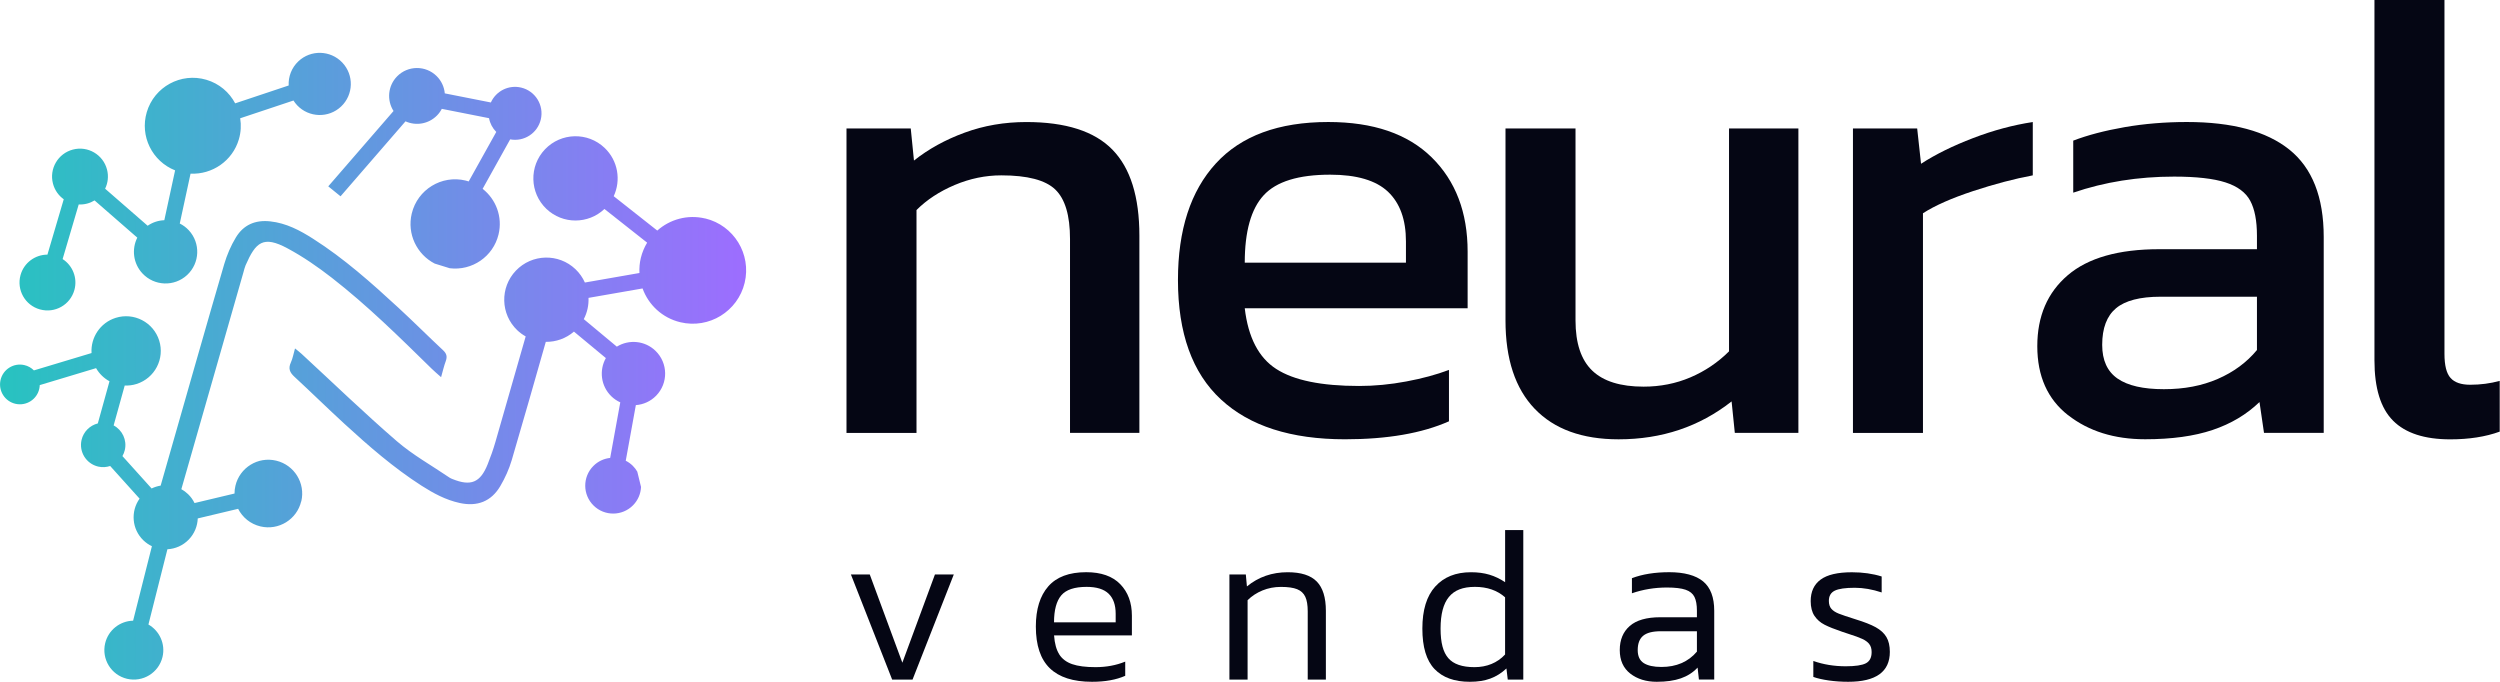 <svg xmlns="http://www.w3.org/2000/svg" width="777" height="212" viewBox="0 0 777 212" fill="none"><g clip-path="url(#clip0_309_2)"><path d="M263.1 39.92H283.06L284.06 49.9C288.58 46.31 293.84 43.41 299.83 41.22C305.82 39.02 312.21 37.93 318.99 37.93C331.23 37.93 340.15 40.79 345.74 46.51C351.33 52.23 354.12 61.15 354.12 73.26V134.54H332.56V74.26C332.56 66.94 331.03 61.82 327.97 58.89C324.91 55.96 319.32 54.5 311.2 54.5C306.28 54.5 301.45 55.5 296.73 57.49C292.01 59.49 288.05 62.08 284.85 65.28V134.55H263.09V39.92H263.1Z" fill="#050614"></path><path d="M379.479 124.16C370.559 115.91 366.109 103.53 366.109 87.03C366.109 71.46 370.029 59.38 377.889 50.8C385.739 42.22 397.379 37.92 412.819 37.92C426.789 37.92 437.499 41.58 444.959 48.9C452.409 56.22 456.139 66 456.139 78.24V95.81H386.869C387.929 104.86 391.189 111.15 396.649 114.67C402.109 118.2 410.689 119.96 422.399 119.96C427.189 119.96 432.079 119.5 437.069 118.56C442.059 117.63 446.479 116.43 450.339 114.97V130.94C441.959 134.66 431.179 136.53 417.999 136.53C401.229 136.53 388.389 132.41 379.469 124.15L379.479 124.16ZM436.969 81.64V75.05C436.969 68.26 435.099 63.11 431.379 59.58C427.649 56.06 421.659 54.29 413.419 54.29C403.569 54.29 396.679 56.42 392.759 60.68C388.829 64.94 386.869 71.93 386.869 81.64H436.969Z" fill="#050614"></path><path d="M476.99 127.06C470.93 120.74 467.91 111.59 467.91 99.61V39.92H489.67V99.61C489.67 106.66 491.4 111.86 494.86 115.18C498.32 118.51 503.64 120.17 510.83 120.17C516.02 120.17 520.88 119.21 525.4 117.28C529.92 115.35 533.91 112.66 537.38 109.2V39.92H558.94V134.54H539.18L538.18 124.76C528.2 132.61 516.49 136.54 503.05 136.54C491.74 136.54 483.05 133.38 477 127.06H476.99Z" fill="#050614"></path><path d="M575.898 39.92H595.858L597.058 50.9C601.578 47.97 606.968 45.31 613.228 42.92C619.478 40.52 625.668 38.86 631.788 37.93V54.5C626.068 55.57 619.878 57.2 613.228 59.39C606.568 61.59 601.378 63.88 597.658 66.28V134.55H575.898V39.92Z" fill="#050614"></path><path d="M642.771 129.05C636.381 124.06 633.191 116.91 633.191 107.59C633.191 98.27 636.351 90.92 642.671 85.53C648.991 80.14 658.471 77.45 671.121 77.45H701.461V73.26C701.461 68.6 700.761 64.98 699.361 62.38C697.961 59.79 695.401 57.89 691.671 56.69C687.941 55.49 682.621 54.89 675.701 54.89C664.521 54.89 654.071 56.56 644.361 59.88V43.71C648.881 41.98 654.211 40.59 660.331 39.52C666.451 38.46 672.911 37.92 679.691 37.92C693.791 37.92 704.411 40.78 711.531 46.5C718.651 52.22 722.211 61.27 722.211 73.65V134.53H703.651L702.251 124.95C698.261 128.81 693.401 131.71 687.681 133.63C681.961 135.56 674.971 136.52 666.721 136.52C657.141 136.52 649.151 134.02 642.771 129.03V129.05ZM689.281 117.77C694.201 115.64 698.261 112.65 701.461 108.79V92.22H671.521C665.131 92.22 660.511 93.42 657.651 95.81C654.791 98.21 653.361 102 653.361 107.19C653.361 111.98 654.961 115.47 658.151 117.67C661.341 119.87 666.131 120.96 672.521 120.96C678.911 120.96 684.361 119.9 689.291 117.77H689.281Z" fill="#050614"></path><path d="M743.771 130.75C739.911 126.89 737.98 120.64 737.98 111.99V0H759.74V109.99C759.74 113.58 760.371 116.08 761.641 117.48C762.901 118.88 764.93 119.58 767.73 119.58C770.92 119.58 773.98 119.18 776.91 118.38V134.15C772.52 135.75 767.39 136.55 761.54 136.55C753.56 136.55 747.631 134.62 743.771 130.76V130.75Z" fill="#050614"></path><path d="M264.461 178.54H270.321L280.451 205.97L290.581 178.54H296.441L283.621 211.21H277.281L264.461 178.54Z" fill="#050614"></path><path d="M329.211 203.39C330.111 204.79 331.451 205.8 333.241 206.42C335.031 207.04 337.441 207.35 340.481 207.35C343.831 207.35 346.911 206.78 349.721 205.63V210.04C346.921 211.28 343.471 211.9 339.381 211.9C333.541 211.9 329.181 210.5 326.281 207.69C323.391 204.89 321.941 200.57 321.941 194.73C321.941 189.35 323.231 185.19 325.801 182.25C328.371 179.31 332.301 177.84 337.591 177.84C342.231 177.84 345.761 179.08 348.171 181.56C350.581 184.04 351.791 187.3 351.791 191.35V197.48H327.601C327.781 200.01 328.321 201.97 329.221 203.37L329.211 203.39ZM329.831 185.05C328.341 186.82 327.591 189.61 327.591 193.43H346.751V190.74C346.751 188.03 346.031 185.96 344.581 184.54C343.131 183.12 340.851 182.4 337.721 182.4C333.951 182.4 331.321 183.28 329.831 185.05Z" fill="#050614"></path><path d="M406.442 211.21V190.05C406.442 188.08 406.192 186.55 405.682 185.47C405.172 184.39 404.342 183.61 403.162 183.13C401.982 182.65 400.302 182.41 398.092 182.41C396.072 182.41 394.162 182.78 392.372 183.51C390.582 184.25 389.042 185.26 387.752 186.54V211.21H382.102V178.54H387.202L387.542 182.26C391.122 179.32 395.352 177.85 400.222 177.85C404.362 177.85 407.362 178.81 409.252 180.74C411.132 182.67 412.082 185.7 412.082 189.84V211.21H406.432H406.442Z" fill="#050614"></path><path d="M446.08 182.3C448.74 179.34 452.44 177.85 457.18 177.85C459.29 177.85 461.2 178.1 462.9 178.61C464.6 179.12 466.23 179.9 467.79 180.95V164.75H473.44V211.21H468.61L468.2 207.76C466.68 209.18 465.02 210.23 463.2 210.9C461.38 211.57 459.26 211.9 456.82 211.9C452.04 211.9 448.39 210.58 445.86 207.94C443.33 205.3 442.07 201.11 442.07 195.36C442.07 189.61 443.4 185.26 446.07 182.3H446.08ZM450.31 185.54C448.59 187.63 447.73 190.91 447.73 195.36C447.73 199.81 448.53 202.7 450.14 204.56C451.75 206.42 454.46 207.35 458.27 207.35C462.08 207.35 465.35 206.04 467.78 203.42V185.64C465.34 183.48 462.22 182.4 458.41 182.4C454.6 182.4 452.03 183.45 450.31 185.54Z" fill="#050614"></path><path d="M527.612 207.49C526.192 209.01 524.452 210.12 522.412 210.83C520.362 211.54 517.872 211.9 514.932 211.9C511.622 211.9 508.882 211.05 506.692 209.35C504.512 207.65 503.422 205.22 503.422 202.04C503.422 198.86 504.452 196.38 506.522 194.56C508.592 192.75 511.762 191.84 516.032 191.84H527.402V189.84C527.402 188 527.152 186.57 526.642 185.53C526.132 184.5 525.222 183.75 523.882 183.29C522.552 182.83 520.622 182.6 518.092 182.6C514.282 182.6 510.652 183.2 507.202 184.39V179.7C510.462 178.46 514.342 177.84 518.852 177.84C523.362 177.84 527.032 178.79 529.332 180.7C531.632 182.61 532.782 185.65 532.782 189.83V211.2H528.022L527.612 207.48V207.49ZM516.172 196.19C513.642 196.19 511.822 196.66 510.692 197.6C509.562 198.54 509.002 200.02 509.002 202.05C509.002 203.93 509.622 205.28 510.862 206.08C512.102 206.88 513.942 207.29 516.372 207.29C521.012 207.29 524.692 205.71 527.402 202.53V196.19H516.162H516.172Z" fill="#050614"></path><path d="M580.962 200.15C580.452 199.53 579.732 199 578.792 198.57C577.852 198.13 576.372 197.59 574.342 196.95L572.482 196.33C570.182 195.55 568.382 194.83 567.072 194.16C565.762 193.49 564.712 192.57 563.932 191.4C563.152 190.23 562.762 188.7 562.762 186.82C562.762 183.88 563.792 181.65 565.862 180.13C567.932 178.61 571.172 177.86 575.582 177.86C578.982 177.86 582.062 178.3 584.822 179.17V184.13C581.932 183.17 579.152 182.68 576.482 182.68C573.542 182.68 571.462 182.98 570.242 183.58C569.022 184.18 568.412 185.23 568.412 186.75C568.412 187.81 568.672 188.63 569.202 189.23C569.732 189.83 570.492 190.32 571.472 190.71C572.452 191.1 574.192 191.69 576.672 192.47C579.382 193.3 581.482 194.12 582.982 194.95C584.472 195.78 585.582 196.79 586.292 197.98C587.002 199.18 587.362 200.71 587.362 202.6C587.362 208.8 583.042 211.9 574.402 211.9C572.332 211.9 570.332 211.76 568.402 211.49C566.472 211.21 564.862 210.85 563.582 210.39V205.43C566.702 206.53 570.062 207.08 573.642 207.08C576.632 207.08 578.722 206.77 579.912 206.15C581.102 205.53 581.702 204.37 581.702 202.67C581.702 201.61 581.452 200.77 580.942 200.15H580.962Z" fill="#050614"></path><path d="M93.611 155.81C92.271 161.46 86.601 164.95 80.951 163.61C77.821 162.87 75.361 160.8 74.011 158.14L61.461 161.13C61.371 163.5 60.451 165.85 58.671 167.69C56.851 169.58 54.461 170.58 52.031 170.71L46.131 194.1C49.571 196.06 51.471 200.12 50.511 204.17C49.341 209.09 44.411 212.13 39.481 210.97C34.561 209.8 31.521 204.87 32.681 199.94C33.661 195.8 37.311 193 41.371 192.91L47.211 169.76C46.261 169.31 45.361 168.7 44.561 167.93C40.961 164.45 40.561 158.93 43.381 154.98L34.241 144.83C33.071 145.22 31.781 145.31 30.501 145.01C26.791 144.14 24.481 140.43 25.351 136.72C25.961 134.12 27.971 132.21 30.401 131.6L34.031 118.5C32.321 117.57 30.861 116.17 29.861 114.42L12.351 119.69C12.341 120.07 12.291 120.45 12.211 120.83C11.471 124.16 8.171 126.25 4.841 125.51C1.511 124.77 -0.579 121.47 0.161 118.14C0.901 114.81 4.201 112.72 7.531 113.46C8.711 113.72 9.741 114.32 10.541 115.12L28.451 109.73C28.151 104.91 31.131 100.31 35.951 98.79C41.621 97 47.671 100.14 49.471 105.82C51.261 111.49 48.121 117.54 42.441 119.34C41.211 119.73 39.971 119.87 38.761 119.82L35.321 132.22C38.011 133.66 39.521 136.76 38.791 139.88C38.631 140.55 38.381 141.18 38.051 141.75L47.121 151.82C48.011 151.38 48.961 151.09 49.931 150.93C55.221 132.38 65.941 94.8 69.691 82.08C70.541 79.21 71.761 76.36 73.311 73.8C75.661 69.91 79.291 68.29 83.971 68.8C88.981 69.34 93.221 71.6 97.331 74.22C106.971 80.36 115.461 87.94 123.831 95.65C128.531 99.98 133.051 104.51 137.731 108.88C138.841 109.92 139.041 110.87 138.541 112.24C137.981 113.75 137.631 115.33 137.091 117.22C135.981 116.23 135.031 115.45 134.151 114.58C124.151 104.78 114.181 94.93 103.111 86.32C98.771 82.95 94.191 79.78 89.361 77.19C81.791 73.12 79.481 75.24 76.321 82.47C76.031 83.14 75.881 83.88 75.671 84.59C72.151 96.89 61.581 133.82 56.361 152.04C57.111 152.45 57.821 152.97 58.461 153.59C59.311 154.41 59.971 155.35 60.461 156.35L72.891 153.39C72.891 152.59 72.971 151.78 73.171 150.97C74.511 145.32 80.181 141.82 85.831 143.17C91.481 144.51 94.981 150.18 93.641 155.83L93.611 155.81ZM12.441 96.17C17.061 97.45 21.841 94.75 23.121 90.13C24.161 86.38 22.571 82.52 19.461 80.52L24.461 63.55C25.311 63.59 26.191 63.5 27.061 63.28C27.901 63.06 28.681 62.72 29.391 62.29L42.671 73.86C40.881 77.43 41.381 81.87 44.251 84.96C47.951 88.94 54.171 89.17 58.161 85.47C62.141 81.77 62.371 75.54 58.671 71.56C57.851 70.67 56.891 69.98 55.871 69.47L59.221 53.97C65.941 54.29 72.261 50.03 74.241 43.3C74.891 41.1 74.991 38.88 74.651 36.76L91.211 31.24C91.541 31.76 91.921 32.26 92.361 32.73C96.031 36.6 102.151 36.77 106.021 33.1C109.891 29.43 110.061 23.31 106.381 19.44C102.711 15.57 96.591 15.4 92.721 19.07C90.591 21.09 89.591 23.85 89.721 26.57L73.091 32.12C71.281 28.69 68.141 25.97 64.131 24.79C56.231 22.46 47.931 26.98 45.611 34.88C43.411 42.34 47.321 50.14 54.421 52.95L51.071 68.44C49.251 68.51 47.451 69.08 45.891 70.16L32.671 58.65C33.541 56.86 33.801 54.77 33.261 52.69C32.051 48.05 27.311 45.27 22.671 46.48C18.031 47.69 15.251 52.43 16.461 57.06C16.991 59.1 18.211 60.79 19.811 61.93L14.741 79.14C10.941 79.14 7.451 81.65 6.381 85.49C5.101 90.11 7.801 94.89 12.421 96.17H12.441ZM102.031 57.92L105.841 61.01L126.031 37.71C129.251 39.18 133.181 38.57 135.811 35.9C136.431 35.27 136.931 34.57 137.311 33.83L151.991 36.73C152.291 38.36 153.081 39.84 154.241 41.01L145.671 56.39C145.351 56.29 145.031 56.19 144.701 56.11C137.251 54.32 129.761 58.91 127.971 66.37C126.451 72.71 129.551 79.06 135.101 81.92L139.781 83.37C146.691 84.22 153.291 79.77 154.951 72.84C156.261 67.39 154.141 61.93 150.001 58.69L158.561 43.31C162.851 44.12 167.061 41.42 168.081 37.13C169.131 32.71 166.391 28.27 161.971 27.22C158.061 26.29 154.151 28.32 152.561 31.85L138.241 29.02C138.061 27.05 137.211 25.13 135.691 23.63C132.271 20.27 126.781 20.32 123.421 23.73C120.531 26.68 120.171 31.16 122.311 34.5L102.021 57.92H102.031ZM219.181 67.91C213.691 66.59 208.201 68.18 204.281 71.66L190.741 60.98C193.051 56.02 192.091 49.94 187.911 45.96C182.671 40.97 174.381 41.17 169.381 46.41C164.391 51.65 164.591 59.94 169.831 64.93C174.911 69.76 182.831 69.71 187.861 64.95L201.131 75.42C200.261 76.86 199.591 78.44 199.171 80.16C198.791 81.73 198.661 83.31 198.741 84.85L181.781 87.81C181.101 86.29 180.131 84.88 178.861 83.67C173.621 78.68 165.331 78.88 160.331 84.12C155.341 89.36 155.541 97.66 160.781 102.65C161.581 103.41 162.461 104.04 163.381 104.56C160.251 115.51 157.121 126.47 153.961 137.41C153.291 139.73 152.481 142.02 151.581 144.26C149.301 149.99 146.351 151.21 140.631 148.89C140.321 148.76 139.991 148.64 139.721 148.45C134.231 144.71 128.331 141.43 123.331 137.12C113.201 128.37 103.571 119.05 93.721 109.97C93.161 109.46 92.551 109 91.691 108.29C91.201 110.01 90.971 111.43 90.391 112.68C89.531 114.54 90.061 115.76 91.491 117.08C96.731 121.92 101.821 126.93 107.081 131.75C114.621 138.66 122.341 145.38 130.981 150.93C134.681 153.3 138.521 155.38 142.881 156.33C148.321 157.52 152.671 155.87 155.491 151.08C156.981 148.55 158.221 145.8 159.051 142.99C162.651 130.77 166.131 118.51 169.631 106.25C172.761 106.29 175.891 105.22 178.381 103.06L188.301 111.29C186.161 115.09 186.731 119.99 190.011 123.17C190.841 123.98 191.781 124.6 192.781 125.05L189.641 142.32C187.711 142.53 185.841 143.37 184.381 144.86C181.021 148.28 181.071 153.77 184.491 157.13C187.911 160.49 193.401 160.44 196.761 157.03C198.321 155.44 199.141 153.41 199.231 151.35L198.071 146.59C197.691 145.94 197.231 145.32 196.661 144.76C196.001 144.11 195.261 143.59 194.481 143.2L197.621 125.91C199.931 125.74 202.201 124.76 203.941 122.97C207.731 119.07 207.641 112.84 203.741 109.05C200.441 105.84 195.461 105.42 191.711 107.74L181.441 99.19C182.521 97.13 183.001 94.84 182.911 92.58L199.711 89.65C201.541 94.72 205.801 98.8 211.441 100.15C220.351 102.29 229.301 96.79 231.441 87.89C233.581 78.98 228.081 70.03 219.181 67.89V67.91Z" fill="url(#paint0_linear_309_2)"></path></g><defs><linearGradient id="paint0_linear_309_2" x1="0.001" y1="113.82" x2="231.911" y2="113.82" gradientUnits="userSpaceOnUse"><stop stop-color="#27C3C0"></stop><stop offset="1" stop-color="#9D6DFF"></stop></linearGradient><clipPath id="clip0_309_2"><rect width="776.91" height="211.9" fill="white"></rect></clipPath></defs></svg>